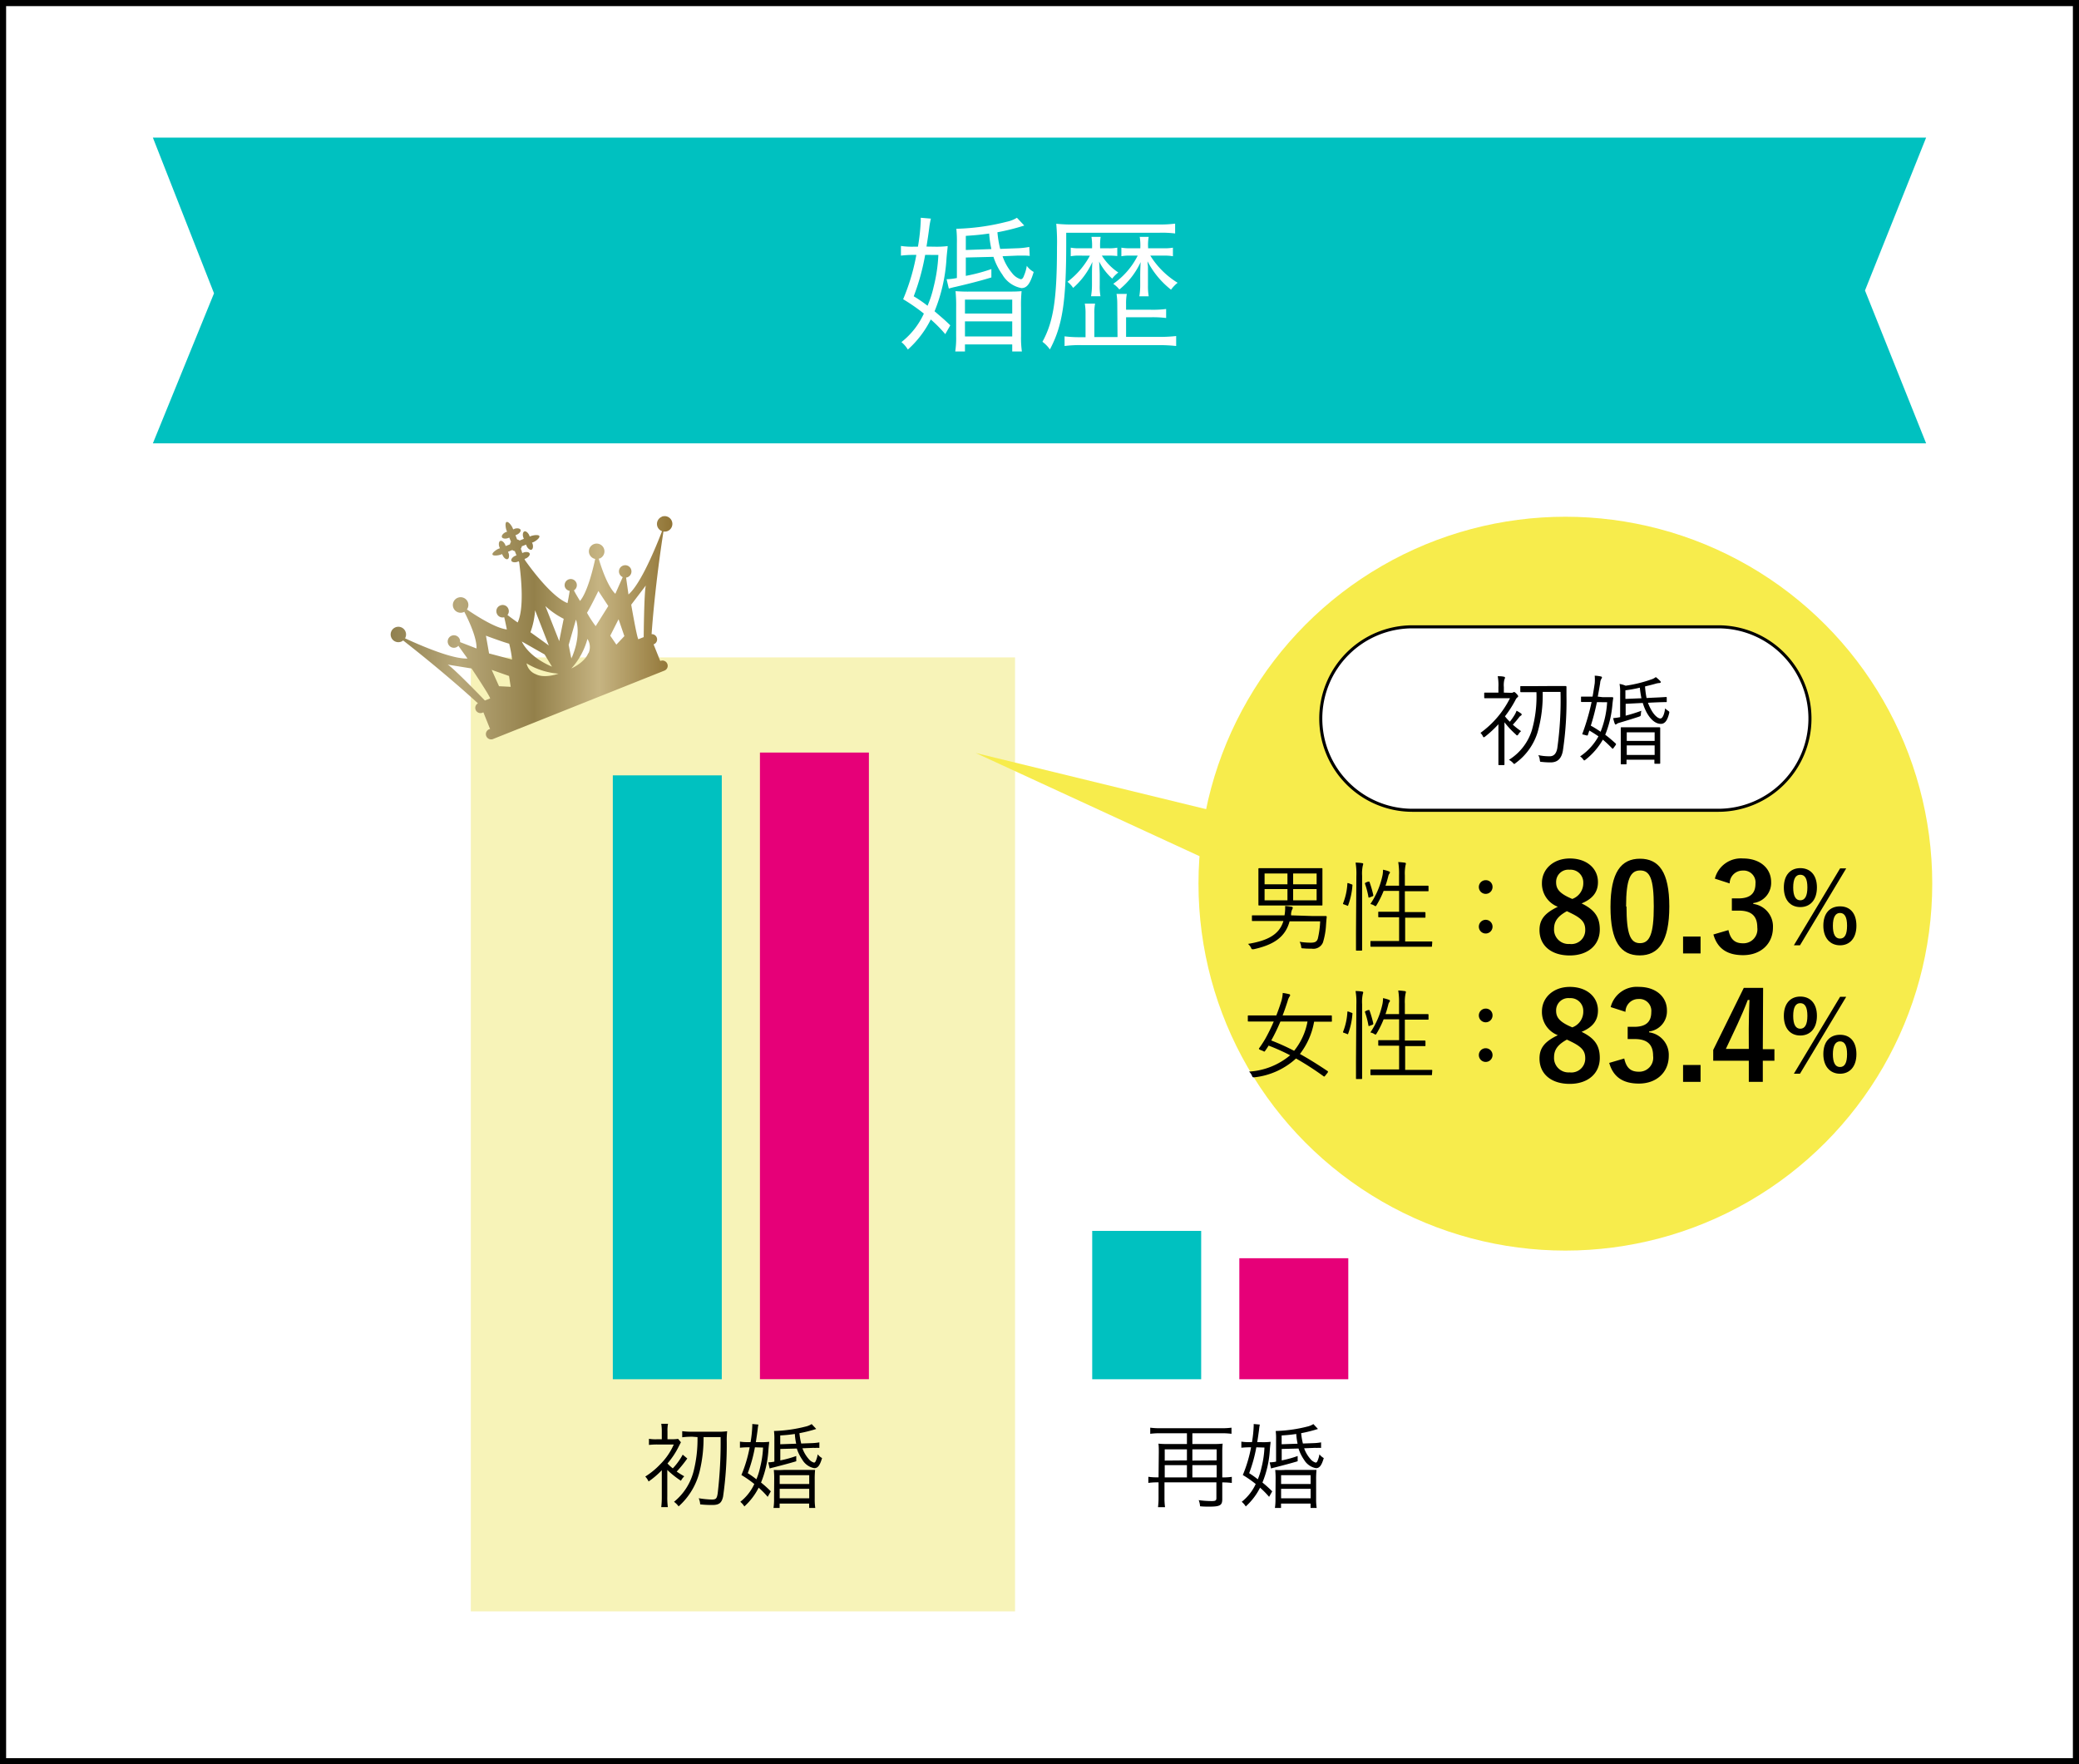 <svg xmlns="http://www.w3.org/2000/svg" xmlns:xlink="http://www.w3.org/1999/xlink" width="340" height="288.5" viewBox="0 0 340 288.5"><rect x="0" y="0" width="340" height="288.5" fill="#333333" stroke="none"/><defs><style>.cls-1{isolation:isolate;}.cls-2{fill:#fff;}.cls-3{fill:#f7f3b8;}.cls-4{fill:#00c1c0;}.cls-5{fill:#e60078;}.cls-6,.cls-9{fill:#f7ec4c;}.cls-6{mix-blend-mode:multiply;}.cls-7{fill:url(#新規グラデーションスウォッチ_1);}.cls-8{fill:none;stroke:#000;stroke-miterlimit:10;stroke-width:0.5px;}.cls-9{fill-rule:evenodd;}</style><linearGradient id="新規グラデーションスウォッチ_1" x1="63.88" y1="102.64" x2="109.98" y2="102.64" gradientUnits="userSpaceOnUse"><stop offset="0" stop-color="#90804f"/><stop offset="0.24" stop-color="#b8a87a"/><stop offset="0.51" stop-color="#93804a"/><stop offset="0.74" stop-color="#c6b482"/><stop offset="1" stop-color="#907435"/></linearGradient></defs><g class="cls-1"><g id="レイヤー_2" data-name="レイヤー 2"><g id="レイヤー_1-2" data-name="レイヤー 1"><rect class="cls-2" x="0.5" y="0.5" width="339" height="287.5"/><path d="M339,1V287.5H1V1H339m1-1H0V288.5H340V0Z"/><rect class="cls-3" x="77" y="107.5" width="89" height="156"/><polygon class="cls-4" points="315 72.5 25 72.5 35 47.96 25 22.5 315 22.5 305 47.5 315 72.5"/><path class="cls-2" d="M152.84,40.34a14.5,14.5,0,0,0,2.14-.1c0,.36-.1.89-.19,2.06a27,27,0,0,1-1.95,8.6c1.15,1,1.49,1.25,2.57,2.3l-.82,1.44a22.53,22.53,0,0,0-2.37-2.4,16.42,16.42,0,0,1-3.75,4.92,4.8,4.8,0,0,0-1.05-1.22,12.58,12.58,0,0,0,3.67-4.66,30.14,30.14,0,0,0-3.39-2.35,34.4,34.4,0,0,0,2.16-7.25h-.52a18.29,18.29,0,0,0-2,.12V40.22a12.53,12.53,0,0,0,2.11.12h.67a32.48,32.48,0,0,0,.46-4.25v-.48l1.66.14A12.28,12.28,0,0,0,152,37c-.14,1.11-.24,1.8-.48,3.32Zm-1.54,1.34a36.62,36.62,0,0,1-1.87,6.77A21.92,21.92,0,0,1,151.69,50a17.6,17.6,0,0,0,1-3.1,25.86,25.86,0,0,0,.77-5.21Zm6.65.43v3A29.3,29.3,0,0,0,162.13,44l0,1.37c-1.8.55-3.77,1.05-5.88,1.54a10.62,10.62,0,0,0-1.08.28l-.36-1.53a9.18,9.18,0,0,0,1.68-.2V39.78a19.31,19.31,0,0,0-.09-2.37,36.9,36.9,0,0,0,8.25-1.15,5.22,5.22,0,0,0,1.66-.65l1.2,1.27a35.64,35.64,0,0,1-4.39,1.1,17.29,17.29,0,0,0,.45,2.72l2.67-.1a12.71,12.71,0,0,0,2.09-.22l.07,1.47a7.2,7.2,0,0,0-1.11-.05c-.36,0-.72,0-.93,0l-2.4.1a8.55,8.55,0,0,0,1.56,2.76,2.78,2.78,0,0,0,1.41,1c.22,0,.39-.17.53-.58a6.44,6.44,0,0,0,.46-1.61,3.51,3.51,0,0,0,1.13,1c-.58,1.95-1.11,2.64-2,2.64a4.59,4.59,0,0,1-3.12-2.2A10.68,10.68,0,0,1,162.47,42Zm-1.58,8.16a24,24,0,0,0-.1-2.66,26,26,0,0,0,2.6.07h5.61c1.39,0,1.8,0,2.59-.07a23.81,23.81,0,0,0-.09,2.66V55a15.7,15.7,0,0,0,.14,2.47h-1.58V56.32h-7.73v1.15h-1.59a14.45,14.45,0,0,0,.15-2.47Zm1.44,1h7.73V49h-7.73Zm0,3.75h7.73V52.55h-7.73Zm4.32-14.29a16.51,16.51,0,0,1-.36-2.54c-1.42.19-2,.26-3.82.38v2.31Z"/><path class="cls-2" d="M174.37,39.76c0,9.55-.6,13.49-2.67,17.38a5.38,5.38,0,0,0-1.22-1.25c1.8-3.27,2.38-7,2.38-15.48a33,33,0,0,0-.12-3.82,24.28,24.28,0,0,0,2.9.12h13.85a19.76,19.76,0,0,0,2.69-.14v1.61a16.76,16.76,0,0,0-2.57-.12H174.37Zm8.35,10a11.06,11.06,0,0,0-.12-1.7h1.68a8.58,8.58,0,0,0-.12,1.68v.91h4a17.85,17.85,0,0,0,2.55-.12V52a17.83,17.83,0,0,0-2.55-.12h-4v3.21h5.19a25.23,25.23,0,0,0,3-.14v1.63a25.2,25.2,0,0,0-3.07-.14H177a19.23,19.23,0,0,0-2.9.14V55a20.2,20.2,0,0,0,2.66.14h.77V51.33a9.25,9.25,0,0,0-.12-1.68h1.68a7.75,7.75,0,0,0-.12,1.68v3.79h3.79ZM176.6,41.8a7,7,0,0,0-1.49.1V40.5a7,7,0,0,0,1.49.1h2v-.17a9.6,9.6,0,0,0-.1-1.7H180a9.86,9.86,0,0,0-.09,1.7v.17h1.29a7.1,7.1,0,0,0,1.52-.1v1.37a10.69,10.69,0,0,0-1.44-.07H180.2a9.13,9.13,0,0,0,2.69,2.76,5.21,5.21,0,0,0-1,1,9.7,9.7,0,0,1-2.14-2.79c.05.72.1,1.76.1,2.19v1.68a8.89,8.89,0,0,0,.12,1.8h-1.54a10.85,10.85,0,0,0,.15-1.83V44.94c0-.43,0-1.17.07-2.11a12.38,12.38,0,0,1-3.15,4.25,4,4,0,0,0-.93-1,13,13,0,0,0,3.67-4.27Zm8.26,0a6.85,6.85,0,0,0-1.47.1V40.5a7.89,7.89,0,0,0,1.56.1h1.54v-.17a8.77,8.77,0,0,0-.1-1.7h1.47a7.39,7.39,0,0,0-.1,1.7v.17h2.52a7.67,7.67,0,0,0,1.54-.1v1.4a7.92,7.92,0,0,0-1.54-.1h-2.16a13.64,13.64,0,0,0,4.47,4.44,5.72,5.72,0,0,0-1.08,1.13,14.2,14.2,0,0,1-3.84-4.63c0,.43.07.69.07.93,0,.77,0,.77,0,1.3v1.68a9.9,9.9,0,0,0,.12,1.8h-1.53a11.36,11.36,0,0,0,.14-1.78V45.06c0-.19,0-.93.07-2.2a12.45,12.45,0,0,1-3.48,4.48,4.58,4.58,0,0,0-1-.93,12.3,12.3,0,0,0,4-4.61Z"/><rect class="cls-4" x="100.22" y="126.79" width="17.82" height="98.75"/><rect class="cls-5" x="124.28" y="123.06" width="17.82" height="102.47"/><rect class="cls-4" x="178.62" y="201.28" width="17.82" height="24.26"/><rect class="cls-5" x="202.68" y="205.75" width="17.82" height="19.79"/><path d="M112.4,238.5a22.09,22.09,0,0,1-1.73,2.14c.44.3.66.44,1.23.77a3.29,3.29,0,0,0-.54.73,15.31,15.31,0,0,1-2.23-1.77c0,.3,0,.48,0,.69v3.65a11.46,11.46,0,0,0,.09,1.74h-1.08a13.66,13.66,0,0,0,.09-1.76v-3.37c0-.08,0-.39,0-.9a14.11,14.11,0,0,1-2.16,1.84,3,3,0,0,0-.54-.81,12.63,12.63,0,0,0,2.44-2,10.49,10.49,0,0,0,2.22-3.24h-2.64a12,12,0,0,0-1.42.07v-1a6.71,6.71,0,0,0,1.42.07h.68v-1.3a7.45,7.45,0,0,0-.09-1.23h1.11a5.17,5.17,0,0,0-.09,1.23v1.3h.61a7,7,0,0,0,1.13-.06l.46.56c-.06.09-.16.31-.3.57a13.17,13.17,0,0,1-1.9,2.89,6.27,6.27,0,0,0,.87.8,10.39,10.39,0,0,0,1.62-2.24Zm.87-3.56a12.15,12.15,0,0,0-1.7.09v-1a12.15,12.15,0,0,0,1.7.09h4.18a9.78,9.78,0,0,0,1.47-.08,13.38,13.38,0,0,0-.07,1.61,59.25,59.25,0,0,1-.6,9.1c-.23,1-.63,1.35-1.74,1.35a16.74,16.74,0,0,1-2-.1,3,3,0,0,0-.24-1,16.06,16.06,0,0,0,2.1.21c.72,0,.86-.13,1-1a71.23,71.23,0,0,0,.48-9.21h-2.79a22.93,22.93,0,0,1-.6,5.43,11.21,11.21,0,0,1-3.48,5.9,3.32,3.32,0,0,0-.75-.75,9.41,9.41,0,0,0,3.24-5.16,21.25,21.25,0,0,0,.6-5.42Z"/><path d="M124.46,235.83a9.69,9.69,0,0,0,1.33-.06c0,.22-.06.55-.12,1.29a16.6,16.6,0,0,1-1.21,5.37,19.8,19.8,0,0,1,1.6,1.44l-.51.9a14.08,14.08,0,0,0-1.48-1.5,10.4,10.4,0,0,1-2.34,3.07,3,3,0,0,0-.66-.76,7.89,7.89,0,0,0,2.29-2.91,18.07,18.07,0,0,0-2.11-1.47,22.32,22.32,0,0,0,1.35-4.53h-.33a12.43,12.43,0,0,0-1.26.07v-1a7.35,7.35,0,0,0,1.32.08h.42a20.26,20.26,0,0,0,.28-2.66v-.3l1,.09a7.17,7.17,0,0,0-.12.8c-.09.69-.15,1.12-.3,2.07Zm-1,.84a24,24,0,0,1-1.17,4.23,14.81,14.81,0,0,1,1.41,1,11,11,0,0,0,.61-1.94,16.19,16.19,0,0,0,.48-3.25Zm4.15.27v1.87a17.49,17.49,0,0,0,2.61-.72l0,.86c-1.13.34-2.36.66-3.68,1a5.92,5.92,0,0,0-.67.18l-.23-1a5.91,5.91,0,0,0,1-.12v-3.53a10.71,10.71,0,0,0-.06-1.48,23.44,23.44,0,0,0,5.16-.72,3.16,3.16,0,0,0,1-.41l.75.8a24,24,0,0,1-2.75.69,10.9,10.9,0,0,0,.29,1.69l1.66-.06a8.51,8.51,0,0,0,1.31-.13l0,.91a4.59,4.59,0,0,0-.69,0,4.8,4.8,0,0,0-.58,0l-1.5.06a5.34,5.34,0,0,0,1,1.72,1.77,1.77,0,0,0,.89.62c.13,0,.24-.11.33-.36a4.26,4.26,0,0,0,.28-1,2.32,2.32,0,0,0,.71.62c-.36,1.21-.69,1.65-1.28,1.65a2.88,2.88,0,0,1-1.95-1.38,6.94,6.94,0,0,1-.9-1.83Zm-1,5.1a13.82,13.82,0,0,0-.06-1.67,14.14,14.14,0,0,0,1.62,0h3.51c.87,0,1.13,0,1.62,0a15.66,15.66,0,0,0-.06,1.67v3a9.42,9.42,0,0,0,.09,1.55h-1v-.72h-4.83v.72h-1a9.5,9.5,0,0,0,.09-1.55Zm.9.63h4.83v-1.44h-4.83Zm0,2.34h4.83v-1.55h-4.83Zm2.7-8.93a9.63,9.63,0,0,1-.22-1.59c-.89.12-1.26.17-2.39.24v1.44Z"/><path d="M189.51,237.48c0-.54,0-1-.06-1.41a11.24,11.24,0,0,0,1.35.06h3.31v-1.76h-4.42a12.15,12.15,0,0,0-1.58.09v-1a11.52,11.52,0,0,0,1.58.09h10.14a11.88,11.88,0,0,0,1.57-.09v1a12.32,12.32,0,0,0-1.57-.09H195v1.76h3.59a11.54,11.54,0,0,0,1.36-.06,13.74,13.74,0,0,0-.06,1.38v4.14h.12a9.15,9.15,0,0,0,1.44-.09v1a10,10,0,0,0-1.44-.09h-.12v2.74c0,1-.36,1.22-2.11,1.22-.5,0-1,0-1.52-.06a3.49,3.49,0,0,0-.22-1,15.6,15.6,0,0,0,2.1.15c.66,0,.79-.09.79-.5v-2.56h-8.49v2.49a10.68,10.68,0,0,0,.09,1.57h-1.15a12.32,12.32,0,0,0,.09-1.59v-2.47h-.24a10.23,10.23,0,0,0-1.43.09v-1a9.32,9.32,0,0,0,1.44.09h.23Zm4.6,1.33V237h-3.63v1.84Zm0,2.78v-2h-3.63v2Zm4.86-2.78V237H195v1.84Zm0,2.78v-2H195v2Z"/><path d="M206.46,235.83a9.69,9.69,0,0,0,1.33-.06c0,.22-.06.55-.12,1.29a16.6,16.6,0,0,1-1.21,5.37,19.8,19.8,0,0,1,1.6,1.44l-.51.9a14.08,14.08,0,0,0-1.48-1.5,10.4,10.4,0,0,1-2.34,3.07,3,3,0,0,0-.66-.76,7.89,7.89,0,0,0,2.29-2.91,18.07,18.07,0,0,0-2.11-1.47,22.32,22.32,0,0,0,1.35-4.53h-.33a12.43,12.43,0,0,0-1.26.07v-1a7.35,7.35,0,0,0,1.32.08h.42a20.26,20.26,0,0,0,.28-2.66v-.3l1,.09a7.17,7.17,0,0,0-.12.8c-.09.69-.15,1.12-.3,2.07Zm-1,.84a24,24,0,0,1-1.17,4.23,14.81,14.81,0,0,1,1.41,1,11,11,0,0,0,.61-1.94,16.19,16.19,0,0,0,.48-3.25Zm4.15.27v1.87a17.49,17.49,0,0,0,2.61-.72l0,.86c-1.13.34-2.36.66-3.68,1a5.92,5.92,0,0,0-.67.18l-.23-1a5.91,5.91,0,0,0,1.05-.12v-3.53a10.71,10.71,0,0,0-.06-1.48,23.44,23.44,0,0,0,5.16-.72,3.16,3.16,0,0,0,1-.41l.75.8a24,24,0,0,1-2.75.69,10.9,10.9,0,0,0,.29,1.69l1.66-.06a8.51,8.51,0,0,0,1.31-.13l0,.91a4.59,4.59,0,0,0-.69,0,4.8,4.8,0,0,0-.58,0l-1.5.06a5.34,5.34,0,0,0,1,1.72,1.77,1.77,0,0,0,.89.62c.13,0,.24-.11.33-.36a4.26,4.26,0,0,0,.28-1,2.32,2.32,0,0,0,.71.62c-.36,1.21-.69,1.65-1.28,1.65a2.88,2.88,0,0,1-1.95-1.38,6.94,6.94,0,0,1-.9-1.83Zm-1,5.1a13.82,13.82,0,0,0-.06-1.67,14.14,14.14,0,0,0,1.62,0h3.51c.87,0,1.13,0,1.62,0a15.66,15.66,0,0,0-.06,1.67v3a9.42,9.42,0,0,0,.09,1.55h-1v-.72h-4.83v.72h-1a9.5,9.5,0,0,0,.09-1.55Zm.9.63h4.83v-1.44h-4.83Zm0,2.34h4.83v-1.55h-4.83Zm2.7-8.93a9.63,9.63,0,0,1-.22-1.59c-.89.12-1.26.17-2.39.24v1.44Z"/><circle class="cls-6" cx="256" cy="144.5" r="60"/><path d="M214.6,149.79c1.6,0,2.15,0,2.23,0s.16.07.14.18c-.05.41-.08.85-.11,1.26a11.77,11.77,0,0,1-.51,2.9,1.7,1.7,0,0,1-1.84,1c-.51,0-.82,0-1.38-.05-.29,0-.3,0-.35-.37a2.19,2.19,0,0,0-.24-.71,11,11,0,0,0,1.82.15c.69,0,1-.16,1.16-.67a14.7,14.7,0,0,0,.38-2.82h-5c-.72,2.66-2.71,3.86-5.86,4.56a1.13,1.13,0,0,1-.24,0c-.1,0-.13-.06-.22-.27a2.19,2.19,0,0,0-.48-.6c3.08-.51,5.1-1.45,5.79-3.74h-2.82c-1.61,0-2.13,0-2.22,0s-.11,0-.11-.13v-.67c0-.11,0-.13.11-.13s.61,0,2.22,0h3a6.76,6.76,0,0,0,.1-1.53,8.1,8.1,0,0,1,1,.12c.16,0,.25.08.25.17a.75.75,0,0,1-.12.32,2.1,2.1,0,0,0-.16.71l0,.21Zm1.67-3.43c0,1.1,0,1.52,0,1.6s0,.11-.11.11-.66,0-2.29,0h-5.65c-1.63,0-2.19,0-2.27,0s-.15,0-.15-.11,0-.5,0-1.6V143.7c0-1.1,0-1.52,0-1.6s0-.13.15-.13.64,0,2.27,0h5.65c1.63,0,2.19,0,2.29,0s.11,0,.11.13,0,.5,0,1.6Zm-5.72-3.52h-3.74v1.76h3.74Zm0,2.54h-3.74v1.84h3.74Zm4.77-2.54h-3.84v1.76h3.84Zm0,2.54h-3.84v1.84h3.84Z"/><path d="M221,144.6c.18.05.19.06.18.17a11.88,11.88,0,0,1-.71,3.29c0,.08-.06.09-.22,0l-.4-.15c-.19-.06-.26-.06-.18-.25a10.24,10.24,0,0,0,.68-3.15c0-.12,0-.13.24-.07Zm.82-1.36a10.79,10.79,0,0,0-.13-2.18,6.45,6.45,0,0,1,1.06.08c.11,0,.19.07.19.13a1.07,1.07,0,0,1-.07.29,6.33,6.33,0,0,0-.11,1.65v9.3c0,1.9,0,2.73,0,2.81s0,.13-.12.13h-.76c-.11,0-.12,0-.12-.13s0-.91,0-2.8Zm1.9.93c.13,0,.19,0,.23,0a17.66,17.66,0,0,1,.64,2.2c0,.11,0,.14-.16.21l-.36.14c-.2.08-.25.08-.27,0a13.44,13.44,0,0,0-.57-2.21c0-.11,0-.12.17-.21Zm10.47,10.5c0,.12,0,.14-.13.14s-.62,0-2.24,0h-5.33c-1.63,0-2.16,0-2.24,0s-.13,0-.13-.14V154c0-.11,0-.12.13-.12s.61,0,2.24,0h2.32V150h-1.21c-1.49,0-2,0-2.07,0s-.13,0-.13-.13v-.65c0-.12,0-.13.13-.13s.58,0,2.07,0h1.21v-3.41h-2.53a15.74,15.74,0,0,1-1.13,2.29c-.1.14-.13.21-.19.21a.38.38,0,0,1-.21-.1,2,2,0,0,0-.64-.25,13.19,13.19,0,0,0,2-4.76,5,5,0,0,0,.07-.85,5.69,5.69,0,0,1,.94.26c.16.06.19.11.19.18a.29.29,0,0,1-.09.2,1.11,1.11,0,0,0-.19.47c-.12.45-.26,1-.45,1.5h2.22v-1.66a12.12,12.12,0,0,0-.13-2.2,9.13,9.13,0,0,1,1.06.1c.11,0,.19.07.19.13a1.25,1.25,0,0,1-.06.29,7,7,0,0,0-.11,1.65v1.69h1.69c1.48,0,2,0,2.05,0s.13,0,.13.13v.66c0,.11,0,.12-.13.12s-.57,0-2.05,0h-1.69v3.41H231c1.49,0,2,0,2,0s.12,0,.12.13v.65c0,.12,0,.13-.12.13s-.56,0-2,0h-1.2v3.89h2.06c1.62,0,2.16,0,2.24,0s.13,0,.13.12Z"/><path d="M244.09,145.05a1.12,1.12,0,1,1-1.12-1.12A1.09,1.09,0,0,1,244.09,145.05Zm0,6.48a1.12,1.12,0,0,1-2.24,0,1.12,1.12,0,0,1,2.24,0Z"/><path d="M261.63,152c0,2.54-1.94,4.24-4.92,4.24s-4.94-1.58-4.94-4.16c0-1.76.92-2.8,3-3.8a4.05,4.05,0,0,1-2.6-3.9c0-2.21,1.82-4,4.56-4s4.6,1.6,4.6,3.87c0,1.63-.88,2.74-2.68,3.48C260.81,148.77,261.63,150,261.63,152Zm-5.38-3c-1.42.78-2.1,1.6-2.1,2.88a2.36,2.36,0,0,0,2.54,2.48,2.27,2.27,0,0,0,2.56-2.32c0-1.2-.58-1.88-2.42-2.76Zm.88-2a2.73,2.73,0,0,0,1.8-2.66,2.08,2.08,0,0,0-2.24-2.12,2,2,0,0,0-2.2,2.08c0,1,.5,1.7,2.08,2.45Z"/><path d="M273,148.23c0,5.66-1.72,8-4.84,8s-4.78-2.26-4.78-7.92,1.74-7.89,4.82-7.89S273,142.58,273,148.23Zm-7,0c0,4.5.62,6,2.2,6s2.26-1.48,2.26-6-.62-5.89-2.22-5.89S265.93,143.72,265.93,148.25Z"/><path d="M278.11,155.91h-2.86v-2.76h2.86Z"/><path d="M280.45,143.68a4.4,4.4,0,0,1,4.62-3.3c2.78,0,4.58,1.62,4.58,3.84a3.32,3.32,0,0,1-2.92,3.45v.14a3.71,3.71,0,0,1,3.22,3.84c0,2.7-2,4.54-4.88,4.54-2.52,0-4.18-1-4.86-3.38l2.46-.72c.34,1.54,1.06,2.16,2.38,2.16a2.28,2.28,0,0,0,2.34-2.58c0-1.74-.82-2.76-3-2.76h-1.16v-2h1.06c2,0,2.8-.87,2.8-2.41a1.94,1.94,0,0,0-2.1-2.14,2.11,2.11,0,0,0-2.12,2.1Z"/><path d="M297.14,145.11c0,2.07-1.11,3.22-2.72,3.22s-2.69-1.15-2.69-3.2,1.09-3.17,2.69-3.17S297.14,143.05,297.14,145.11Zm-3.88,0c0,1.39.39,2.11,1.16,2.11s1.16-.72,1.16-2.11-.38-2.07-1.16-2.07S293.26,143.75,293.26,145.13Zm1.11,9.47h-1L300.93,142h1Zm9.23-3.21c0,2.06-1.1,3.21-2.68,3.21s-2.73-1.15-2.73-3.21,1.09-3.16,2.73-3.16S303.6,149.32,303.6,151.39Zm-3.85,0c0,1.39.38,2.11,1.17,2.11s1.15-.72,1.15-2.11-.39-2.08-1.15-2.08S299.75,150,299.75,151.4Z"/><path d="M217.82,166.94c0,.12,0,.13-.13.13s-.59,0-2.11,0h-.67a12,12,0,0,1-2.32,5.28c1.45.8,2.93,1.73,4.53,2.8.06,0,.09.1,0,.26l-.36.45c-.16.21-.2.21-.31.13a48.53,48.53,0,0,0-4.5-2.9,12,12,0,0,1-6.75,3.07c-.3,0-.34.05-.46-.27a2,2,0,0,0-.47-.66,11.5,11.5,0,0,0,6.72-2.67,33.72,33.72,0,0,0-3.52-1.58c-.17.28-.38.6-.59.89-.1.13-.13.11-.3,0l-.5-.2c-.21-.1-.24-.18-.14-.29a18.3,18.3,0,0,0,1-1.54,29.3,29.3,0,0,0,1.37-2.8h-2c-1.52,0-2,0-2.11,0s-.13,0-.13-.13v-.72c0-.13,0-.14.13-.14s.59,0,2.11,0h2.42c.32-.82.61-1.65.85-2.43a5.94,5.94,0,0,0,.2-1.25,8.84,8.84,0,0,1,1,.19c.15,0,.21.11.21.19s-.05.15-.13.26a2.39,2.39,0,0,0-.28.69c-.26.81-.53,1.6-.82,2.35h5.81c1.52,0,2,0,2.11,0s.13,0,.13.14Zm-8.42.1a30,30,0,0,1-1.5,3.1,37.11,37.11,0,0,1,3.74,1.69,10.64,10.64,0,0,0,2.19-4.79Z"/><path d="M221,165.6c.18.05.19.06.18.17a11.88,11.88,0,0,1-.71,3.29c0,.08-.06.09-.22,0l-.4-.15c-.19-.06-.26-.06-.18-.25a10.24,10.24,0,0,0,.68-3.15c0-.12,0-.13.24-.07Zm.82-1.36a10.79,10.79,0,0,0-.13-2.18,6.45,6.45,0,0,1,1.06.08c.11,0,.19.07.19.13a1.07,1.07,0,0,1-.07.29,6.33,6.33,0,0,0-.11,1.65v9.3c0,1.9,0,2.73,0,2.81s0,.13-.12.13h-.76c-.11,0-.12,0-.12-.13s0-.91,0-2.8Zm1.9.93c.13,0,.19,0,.23,0a17.66,17.66,0,0,1,.64,2.2c0,.11,0,.14-.16.21l-.36.14c-.2.08-.25.08-.27,0a13.44,13.44,0,0,0-.57-2.21c0-.11,0-.12.17-.21Zm10.47,10.5c0,.12,0,.14-.13.14s-.62,0-2.24,0h-5.33c-1.63,0-2.16,0-2.24,0s-.13,0-.13-.14V175c0-.11,0-.12.13-.12s.61,0,2.24,0h2.32V171h-1.21c-1.49,0-2,0-2.07,0s-.13,0-.13-.13v-.65c0-.12,0-.13.13-.13s.58,0,2.07,0h1.21v-3.41h-2.53a15.74,15.74,0,0,1-1.13,2.29c-.1.14-.13.21-.19.21a.38.38,0,0,1-.21-.1,2,2,0,0,0-.64-.25,13.19,13.19,0,0,0,2-4.76,5,5,0,0,0,.07-.85,5.69,5.69,0,0,1,.94.26c.16.06.19.11.19.18a.29.29,0,0,1-.09.2,1.11,1.11,0,0,0-.19.47c-.12.45-.26,1-.45,1.5h2.22v-1.66a12.12,12.12,0,0,0-.13-2.2,9.13,9.13,0,0,1,1.06.1c.11,0,.19.07.19.13a1.25,1.25,0,0,1-.06.29,7,7,0,0,0-.11,1.65v1.69h1.69c1.48,0,2,0,2.05,0s.13,0,.13.13v.66c0,.11,0,.12-.13.12s-.57,0-2.05,0h-1.69v3.41H231c1.49,0,2,0,2,0s.12,0,.12.13v.65c0,.12,0,.13-.12.13s-.56,0-2,0h-1.2v3.89h2.06c1.62,0,2.16,0,2.24,0s.13,0,.13.12Z"/><path d="M244.09,166.05a1.12,1.12,0,1,1-1.12-1.12A1.09,1.09,0,0,1,244.09,166.05Zm0,6.48a1.12,1.12,0,0,1-2.24,0,1.12,1.12,0,0,1,2.24,0Z"/><path d="M261.63,173c0,2.54-1.94,4.24-4.92,4.24s-4.94-1.58-4.94-4.16c0-1.76.92-2.8,3-3.8a4.05,4.05,0,0,1-2.6-3.9c0-2.21,1.82-4,4.56-4s4.6,1.6,4.6,3.87c0,1.63-.88,2.74-2.68,3.48C260.81,169.77,261.63,171,261.63,173Zm-5.38-3c-1.42.78-2.1,1.6-2.1,2.88a2.36,2.36,0,0,0,2.54,2.48,2.27,2.27,0,0,0,2.56-2.32c0-1.2-.58-1.88-2.42-2.76Zm.88-2a2.73,2.73,0,0,0,1.8-2.66,2.08,2.08,0,0,0-2.24-2.12,2,2,0,0,0-2.2,2.08c0,1,.5,1.7,2.08,2.45Z"/><path d="M263.41,164.68a4.4,4.4,0,0,1,4.62-3.3c2.78,0,4.58,1.62,4.58,3.84a3.32,3.32,0,0,1-2.92,3.45v.14a3.71,3.71,0,0,1,3.22,3.84c0,2.7-2,4.54-4.88,4.54-2.52,0-4.18-1-4.86-3.38l2.46-.72c.34,1.54,1.06,2.16,2.38,2.16a2.28,2.28,0,0,0,2.34-2.58c0-1.74-.82-2.76-3-2.76h-1.16v-2h1.06c2,0,2.8-.87,2.8-2.41a1.94,1.94,0,0,0-2.1-2.14,2.11,2.11,0,0,0-2.12,2.1Z"/><path d="M278.11,176.91h-2.86v-2.76h2.86Z"/><path d="M288.29,171.57h1.9v1.88h-1.9v3.46H286v-3.46h-5.82v-1.76l5-10.15h3.16Zm-2.3-3.36c0-1.63.06-3.15.12-4.69h-.28c-.5,1.32-1.08,2.66-1.7,4l-1.88,4H286Z"/><path d="M297.14,166.11c0,2.07-1.11,3.22-2.72,3.22s-2.69-1.15-2.69-3.2,1.09-3.17,2.69-3.17S297.14,164.05,297.14,166.11Zm-3.88,0c0,1.39.39,2.11,1.16,2.11s1.16-.72,1.16-2.11-.38-2.07-1.16-2.07S293.26,164.75,293.26,166.13Zm1.11,9.47h-1L300.93,163h1Zm9.23-3.21c0,2.06-1.1,3.21-2.68,3.21s-2.73-1.15-2.73-3.21,1.09-3.16,2.73-3.16S303.6,170.32,303.6,172.39Zm-3.85,0c0,1.39.38,2.11,1.17,2.11s1.15-.72,1.15-2.11-.39-2.08-1.15-2.08S299.75,171,299.75,172.4Z"/><path class="cls-7" d="M108.24,84.5a1.27,1.27,0,0,0-.71,1.65,1.29,1.29,0,0,0,.74.71c-1,2.58-3.45,8.6-5.49,10.35l-.39-2.76a1.05,1.05,0,0,0,.24-.06,1,1,0,0,0-.76-1.89,1,1,0,0,0-.57,1.32,1,1,0,0,0,.54.55l-1.21,2.73c-1.25-1.22-2.23-4.11-2.72-5.76l.14,0a1.27,1.27,0,1,0-1.65-.71,1.28,1.28,0,0,0,.94.77c-.41,1.9-1.3,5.45-2.48,6.87-.34-.55-.74-1.21-1-1.73A1,1,0,1,0,92.39,96a1,1,0,0,0,.78.62c-.1.61-.23,1.39-.36,2-2.28-.9-5.26-4.63-6.94-7l-.09-.22.21-.08c.35-.14.74-.53.63-.81h0c-.11-.28-.65-.3-1-.16l-.2.08-.08-.2,0-.07-.17-.43a.88.88,0,0,0,.17-.4l.44-.17.26-.11c0,.07.05.14.07.21.14.35.53.74.81.63h0c.28-.11.3-.65.16-1L87,88.74l.21-.08c.35-.14,1.11-.67,1-1h0c-.11-.27-1-.15-1.38,0l-.2.08-.08-.21c-.14-.35-.52-.74-.8-.63h0c-.28.11-.3.66-.16,1l.08.21-.2.08-.13.05-.36.15a1,1,0,0,0-.41-.18c-.1-.26-.2-.5-.27-.69l.2-.08c.35-.14.74-.52.63-.8h0c-.11-.28-.66-.3-1-.16l-.2.09-.09-.21c-.13-.36-.67-1.11-1-1h0c-.28.11-.15,1,0,1.38l.08.2-.21.08c-.35.14-.74.53-.63.81h0c.11.28.65.3,1,.16l.21-.08a1.8,1.8,0,0,0,.08.21.34.34,0,0,0,.06.12l.14.37a.84.84,0,0,0-.17.4l-.7.28a1.8,1.8,0,0,0-.08-.21c-.14-.35-.52-.73-.8-.63h0c-.28.11-.29.66-.15,1l.08.2-.21.08c-.35.14-1.11.67-1,.95h0c.11.28,1,.15,1.38,0l.21-.08c0,.06,0,.13.08.2.14.36.52.74.8.63h0c.28-.11.29-.66.15-1l-.08-.2.21-.08.12-.06.37-.15a1,1,0,0,0,.41.18l.17.43.1.26-.2.08c-.36.14-.74.53-.63.81h0c.11.28.66.3,1,.16l.2-.08a1.8,1.8,0,0,1,.08.21l0,0c.38,2.84.79,7.58-.25,9.8-.55-.38-1.18-.85-1.67-1.22a1,1,0,0,0,.15-1,1,1,0,0,0-1.33-.56,1,1,0,0,0-.56,1.32,1,1,0,0,0,1.21.6c.14.59.3,1.34.43,2-1.84-.21-4.92-2.17-6.53-3.27a1.28,1.28,0,0,0,.15-1.2,1.27,1.27,0,1,0-.71,1.65l.13-.07c.79,1.53,2.07,4.31,2,6L75.24,105a1,1,0,0,0-.06-.48,1,1,0,0,0-1.89.76,1,1,0,0,0,1.32.57.9.9,0,0,0,.35-.25l1.49,2.08c-2.41.12-7.4-2-10.21-3.3a1.26,1.26,0,1,0-.62.54,1.23,1.23,0,0,0,.31-.19c6.12,4.78,10.62,8.8,12.23,10.28A.85.85,0,0,0,79,116.5l.06,0,1.09,2.72-.06,0a.86.86,0,1,0,.63,1.59l27.94-11.15a.84.84,0,0,0,.47-1.11.86.86,0,0,0-1.11-.48l-.05,0-1.09-2.72.06,0a.86.86,0,0,0-.38-1.65c.16-2.27.68-8.67,1.94-16.78a1.37,1.37,0,0,0,.66-.07,1.27,1.27,0,1,0-.94-2.36ZM80.16,114.21l-.86.34s-5.14-5.34-6.08-5.87l3.9.63S80.06,113.7,80.16,114.21Zm3.36-1.9-1.91-.1-1.2-2.67,2.84,1Zm.22-4.46-3.76-1s-.28-1.62-.51-2.9c0,0,2.46.93,3.8,1.31A17.81,17.81,0,0,1,83.74,107.85Zm5.33-.83,1.21,2c-4-1.71-4.94-4.12-4.94-4.12Zm-1.44,3.23a2.42,2.42,0,0,1-1.52-1.78,11.72,11.72,0,0,0,5.23,1.69S89.08,111,87.63,110.25Zm2.12-4.7c-.64-.48-3-2.16-3-2.16a13,13,0,0,0,.76-3.59Zm4.44-4.23s1,2.41-.75,6.38L93,105.46Zm-5-2.21a13.18,13.18,0,0,0,3,2.08s-.59,2.88-.73,3.66Zm7,7.71c-.55,1.51-2.75,2.49-2.75,2.49a11.75,11.75,0,0,0,2.63-4.83A2.41,2.41,0,0,1,96.24,106.82ZM96,100.21c.71-1.19,1.86-3.57,1.86-3.57.71,1.09,1.62,2.46,1.62,2.46l-2.06,3.29A18.66,18.66,0,0,1,96,100.21Zm6.11,3.81-1.31,1.39-1-1.46,1.36-2.69Zm3.14.17-.86.34c-.27-.44-1.16-5.65-1.16-5.65l2.39-3.14C105.33,96.78,105.27,104.19,105.27,104.19Z"/><path class="cls-2" d="M296,117.5a15,15,0,0,1-15,15H231a15,15,0,0,1-15-15h0a15,15,0,0,1,15-15h50a15,15,0,0,1,15,15Z"/><path class="cls-8" d="M296,117.5a15,15,0,0,1-15,15H231a15,15,0,0,1-15-15h0a15,15,0,0,1,15-15h50a15,15,0,0,1,15,15Z"/><path d="M247.14,113.29a.51.51,0,0,0,.32-.07.32.32,0,0,1,.15-.06c.09,0,.2.08.41.3s.26.32.26.4-.05.13-.15.2a1.12,1.12,0,0,0-.29.41,18.38,18.38,0,0,1-1.72,2.67,8.26,8.26,0,0,0,.8.88,10.94,10.94,0,0,0,.78-1.12,4,4,0,0,0,.32-.68,5.51,5.51,0,0,1,.72.44.2.2,0,0,1,.11.2c0,.08-.06.12-.12.16s-.2.12-.32.3a14.94,14.94,0,0,1-1,1.18,11.44,11.44,0,0,0,1.35,1.06,1.92,1.92,0,0,0-.43.5c-.08.13-.13.19-.2.19s-.11,0-.22-.14a14.46,14.46,0,0,1-1.87-2v5c0,1.26,0,1.79,0,1.87s0,.13-.13.13h-.74c-.11,0-.12,0-.12-.13s0-.61,0-1.87v-4.68a17.85,17.85,0,0,1-2.15,2c-.11.08-.17.13-.24.13s-.11-.06-.17-.21a2.38,2.38,0,0,0-.37-.51,15.6,15.6,0,0,0,4.82-5.66h-2.44c-1.2,0-1.56,0-1.64,0s-.13,0-.13-.13v-.66c0-.11,0-.13.13-.13s.44,0,1.64,0h.55v-.88a8.17,8.17,0,0,0-.11-1.8c.4,0,.67,0,1,.08.11,0,.19.08.19.15a.71.71,0,0,1-.1.3,3.79,3.79,0,0,0-.09,1.25v.9Zm6.9-1.11c1.47,0,2,0,2,0s.14,0,.14.14c0,.48,0,.95,0,1.38a54.7,54.7,0,0,1-.59,9.09c-.23,1.22-.83,1.88-2,1.88a12.37,12.37,0,0,1-1.44-.08c-.29,0-.29,0-.34-.39a1.76,1.76,0,0,0-.24-.72,8.36,8.36,0,0,0,1.88.19c.75,0,1.1-.57,1.23-1.33a56.73,56.73,0,0,0,.53-9.2h-2.92a22.19,22.19,0,0,1-.84,6.64,9.84,9.84,0,0,1-3.59,5c-.1.1-.16.14-.22.14s-.11-.06-.24-.2a2.4,2.4,0,0,0-.63-.47,8.78,8.78,0,0,0,3.75-4.83,20.13,20.13,0,0,0,.75-6.23h-.51c-1.47,0-1.95,0-2,0s-.13,0-.13-.13v-.73c0-.11,0-.13.13-.13s.58,0,2,0Z"/><path d="M262.05,114c1.19,0,1.54,0,1.62,0s.16.05.16.15c-.07.43-.11.81-.13,1a17,17,0,0,1-1.18,5c.54.4,1.09.87,1.69,1.41.1.1.1.16,0,.3l-.29.4c-.13.2-.19.21-.29.1a18.91,18.91,0,0,0-1.5-1.41,11.32,11.32,0,0,1-2.82,3.27c-.11.08-.18.13-.22.13s-.1-.07-.21-.21a1.67,1.67,0,0,0-.47-.45,9.41,9.41,0,0,0,3-3.28c-.5-.35-1-.66-1.49-.95l-.23.68c0,.12-.08.16-.27.11l-.48-.13c-.16,0-.19-.06-.14-.19a36.19,36.19,0,0,0,1.49-5.14c-1.17,0-1.53,0-1.61,0s-.12,0-.12-.13v-.64c0-.09,0-.11.12-.11s.44,0,1.61,0h.16c.12-.69.24-1.41.35-2.17a7.75,7.75,0,0,0,0-1.25,5,5,0,0,1,1,.13.19.19,0,0,1,.19.16.68.68,0,0,1-.13.27,1.53,1.53,0,0,0-.17.65c-.13.8-.26,1.52-.39,2.21Zm-.89.82c-.32,1.54-.66,2.78-1,3.84.58.32,1.09.64,1.6,1a15.42,15.42,0,0,0,1.07-4.83Zm8.35.1A7,7,0,0,0,270,116c.53,1,1.17,1.49,1.54,1.49s.65-.72.78-1.66a2.33,2.33,0,0,0,.44.37c.27.19.27.19.2.49-.25,1-.62,1.68-1.34,1.68-.88,0-1.71-.72-2.34-1.89a8.59,8.59,0,0,1-.62-1.53l-2.8.14v1.94c.81-.21,1.69-.48,2.57-.8a2.52,2.52,0,0,0-.08.56c0,.25-.06.32-.3.4-.74.25-2.1.67-3.22,1a1.23,1.23,0,0,0-.41.18c-.08.06-.12.1-.21.1s-.1-.07-.15-.18a6.74,6.74,0,0,1-.24-.86,9.67,9.67,0,0,0,1.14-.16v-3.93a7.41,7.41,0,0,0-.1-1.5,4.16,4.16,0,0,1,1,.29,21.69,21.69,0,0,0,4.11-1,2.41,2.41,0,0,0,.82-.41,5.33,5.33,0,0,1,.7.62.28.28,0,0,1,.11.21c0,.08-.09.14-.22.14a2.64,2.64,0,0,0-.61.11c-.51.15-1.1.29-1.74.45a14.22,14.22,0,0,0,.25,1.89l1-.05c1.52-.06,2.06-.11,2.17-.11s.13,0,.13.13l0,.58c0,.11,0,.12-.11.12s-.69,0-2.2.07Zm2,7.12c0,2.27,0,2.64,0,2.74s0,.11-.13.11h-.69c-.11,0-.13,0-.13-.11v-.55h-4.56v.63c0,.11,0,.12-.13.12h-.69c-.11,0-.12,0-.12-.12s0-.45,0-2.76v-1.26c0-1.28,0-1.68,0-1.78s0-.13.12-.13.55,0,1.88,0h2.46c1.35,0,1.79,0,1.86,0s.13,0,.13.13,0,.5,0,1.55Zm-3.07-7.86a16,16,0,0,1-.26-1.73,20.84,20.84,0,0,1-2.36.43v1.41Zm2.16,5.57h-4.56v1.41h4.56Zm0,2.14h-4.56v1.56h4.56Z"/><polygon class="cls-9" points="198 132.5 159.56 123.13 199.52 141.55 198 132.5"/></g></g></g></svg>